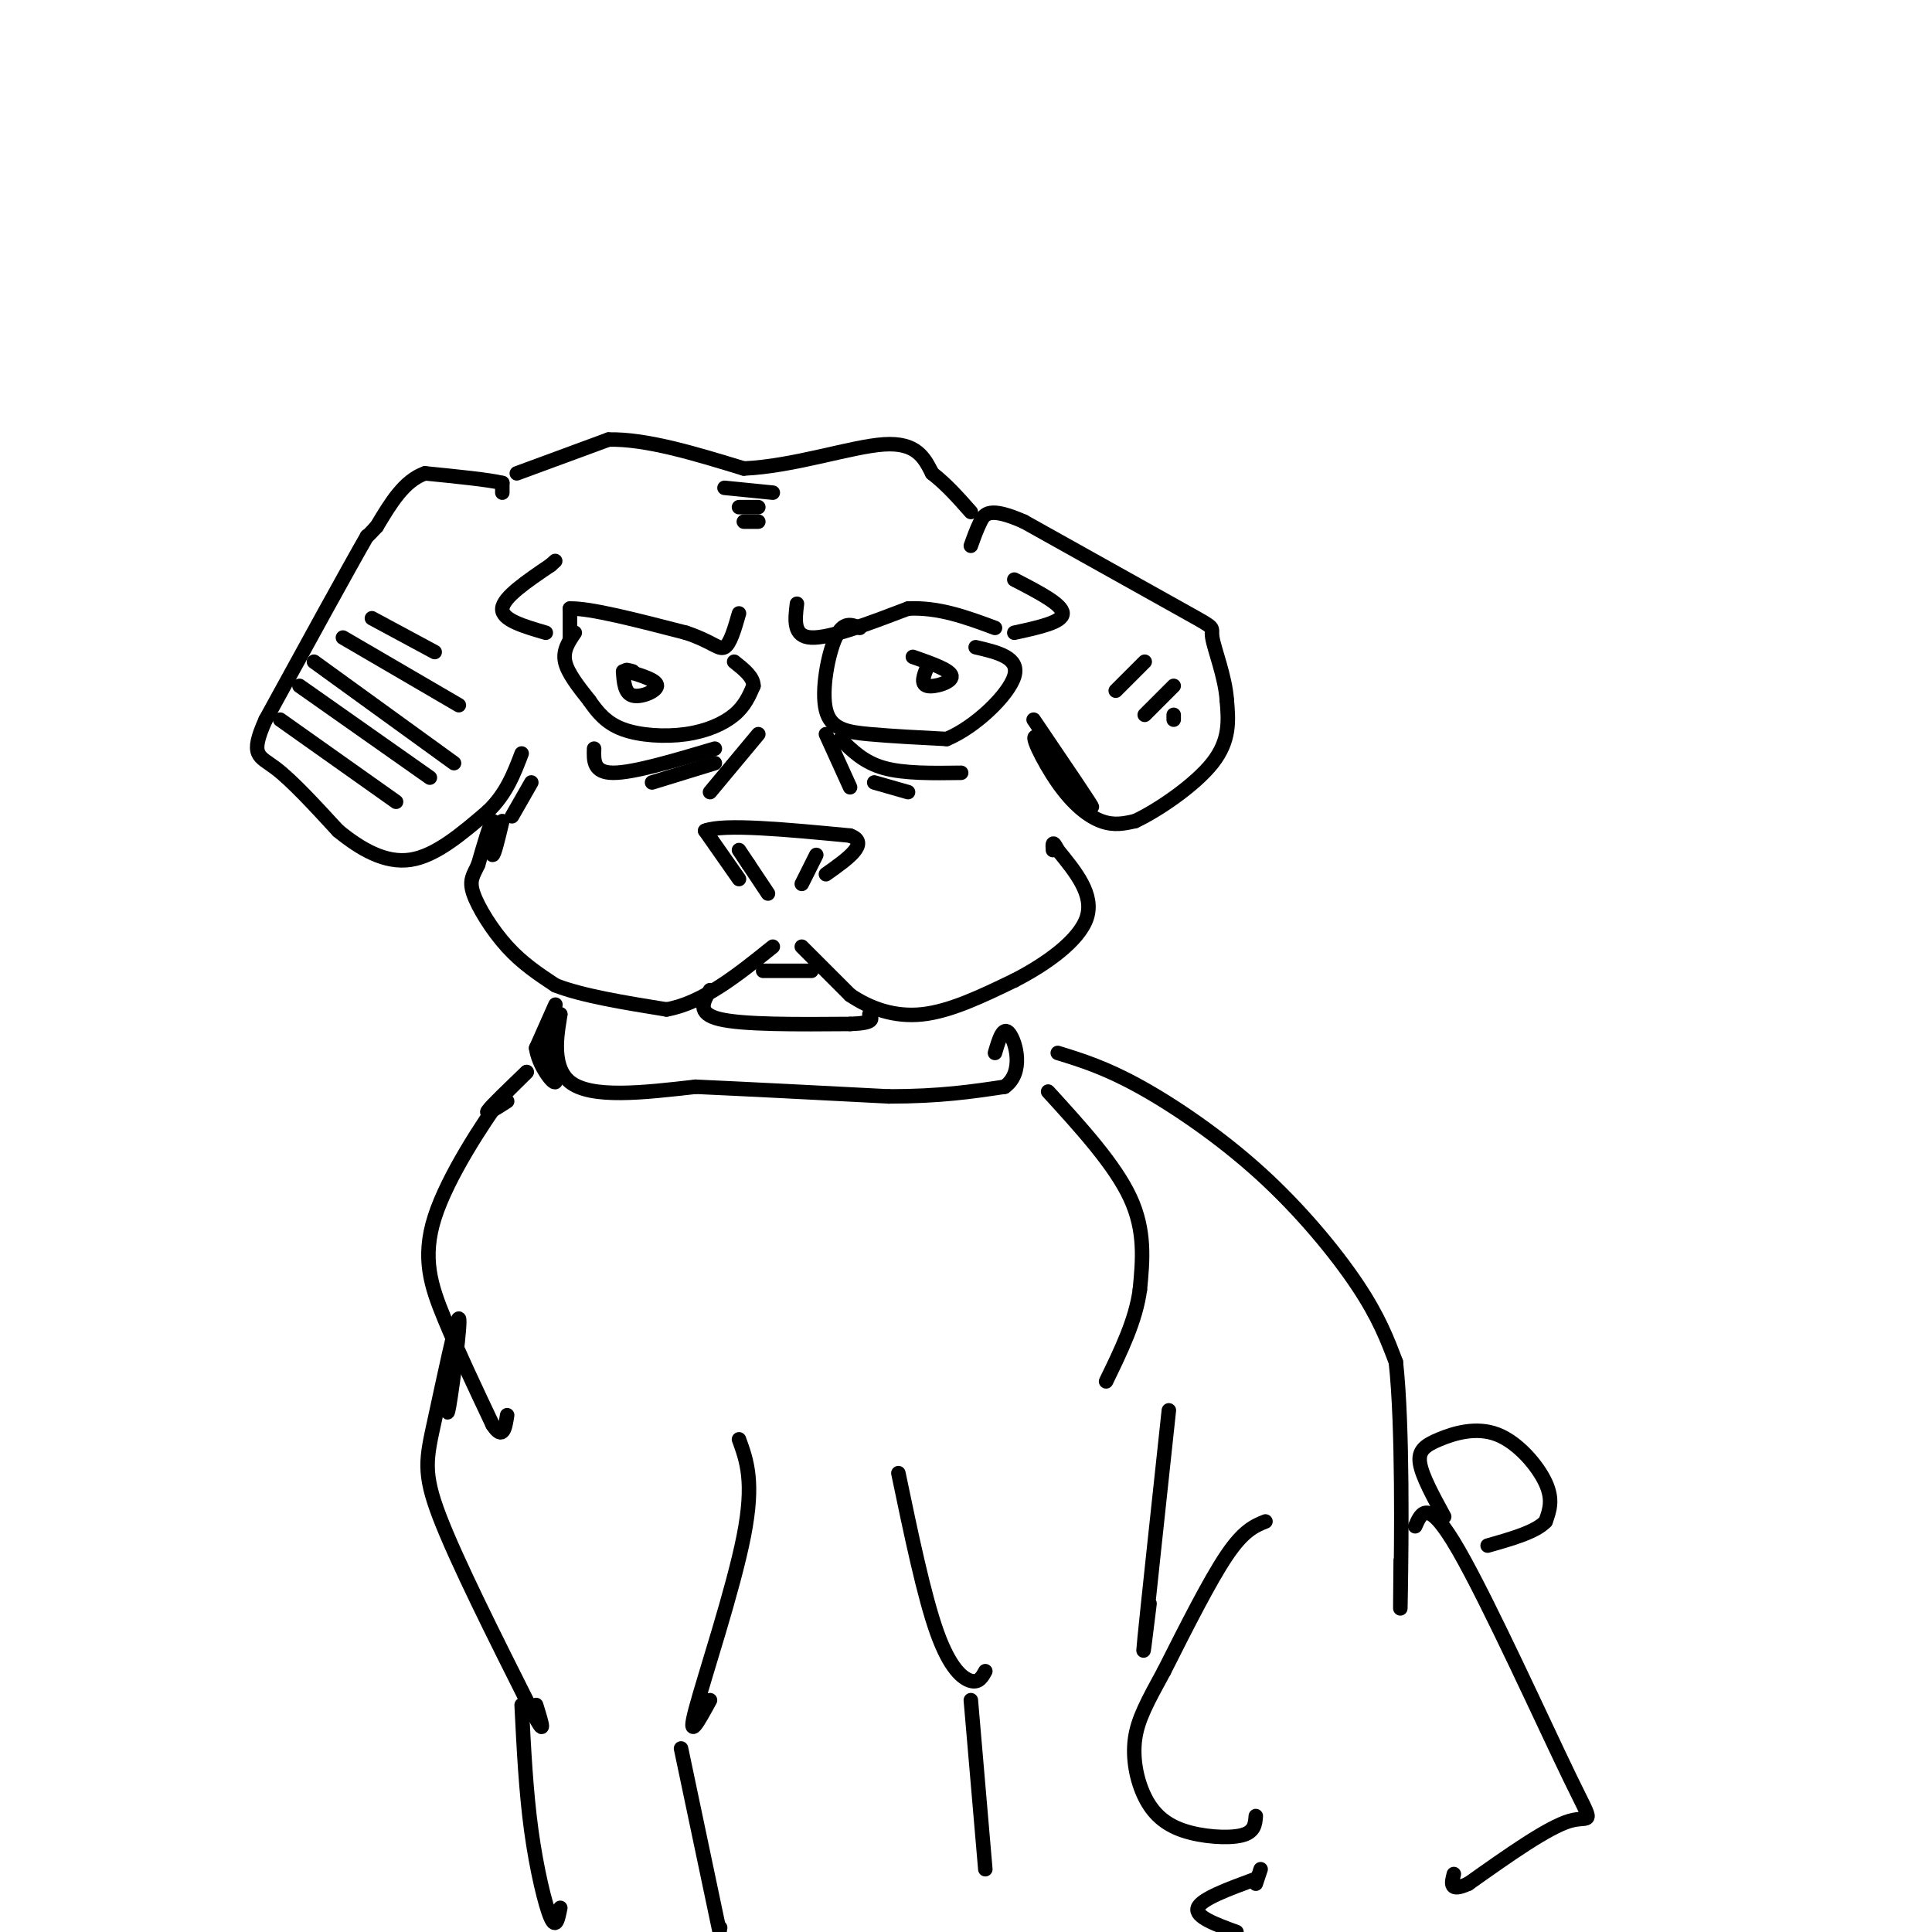 <svg viewBox='0 0 400 400' version='1.1' xmlns='http://www.w3.org/2000/svg' xmlns:xlink='http://www.w3.org/1999/xlink'><g fill='none' stroke='rgb(0,0,0)' stroke-width='3' stroke-linecap='round' stroke-linejoin='round'><path d='M104,102c0.000,0.000 0.000,-2.000 0,-2'/><path d='M104,100c-2.667,-0.667 -9.333,-1.333 -16,-2'/><path d='M88,98c-4.333,1.500 -7.167,6.250 -10,11'/><path d='M78,109c-2.000,2.167 -2.000,2.083 -2,2'/><path d='M76,111c-3.833,6.667 -12.417,22.333 -21,38'/><path d='M55,149c-3.400,7.556 -1.400,7.444 2,10c3.400,2.556 8.200,7.778 13,13'/><path d='M70,172c4.644,3.800 9.756,6.800 15,6c5.244,-0.800 10.622,-5.400 16,-10'/><path d='M101,168c3.833,-3.667 5.417,-7.833 7,-12'/><path d='M107,98c0.000,0.000 19.000,-7.000 19,-7'/><path d='M126,91c7.833,-0.167 17.917,2.917 28,6'/><path d='M154,97c10.356,-0.444 22.244,-4.556 29,-5c6.756,-0.444 8.378,2.778 10,6'/><path d='M193,98c3.000,2.333 5.500,5.167 8,8'/><path d='M118,132c0.000,0.000 0.000,-6.000 0,-6'/><path d='M118,126c4.000,-0.167 14.000,2.417 24,5'/><path d='M142,131c5.378,1.756 6.822,3.644 8,3c1.178,-0.644 2.089,-3.822 3,-7'/><path d='M165,125c-0.417,3.417 -0.833,6.833 3,7c3.833,0.167 11.917,-2.917 20,-6'/><path d='M188,126c6.333,-0.333 12.167,1.833 18,4'/><path d='M113,131c-4.583,-1.333 -9.167,-2.667 -9,-5c0.167,-2.333 5.083,-5.667 10,-9'/><path d='M114,117c1.667,-1.500 0.833,-0.750 0,0'/><path d='M210,131c5.000,-1.083 10.000,-2.167 10,-4c0.000,-1.833 -5.000,-4.417 -10,-7'/><path d='M119,131c-1.250,1.833 -2.500,3.667 -2,6c0.500,2.333 2.750,5.167 5,8'/><path d='M122,145c1.718,2.491 3.512,4.719 7,6c3.488,1.281 8.670,1.614 13,1c4.330,-0.614 7.809,-2.175 10,-4c2.191,-1.825 3.096,-3.912 4,-6'/><path d='M156,142c0.000,-1.833 -2.000,-3.417 -4,-5'/><path d='M178,130c-1.714,-0.708 -3.429,-1.417 -5,2c-1.571,3.417 -3.000,10.958 -2,15c1.000,4.042 4.429,4.583 9,5c4.571,0.417 10.286,0.708 16,1'/><path d='M196,153c5.956,-2.467 12.844,-9.133 14,-13c1.156,-3.867 -3.422,-4.933 -8,-6'/><path d='M129,139c0.156,2.267 0.311,4.533 2,5c1.689,0.467 4.911,-0.867 5,-2c0.089,-1.133 -2.956,-2.067 -6,-3'/><path d='M130,139c-0.833,-0.500 0.083,-0.250 1,0'/><path d='M192,138c-0.733,1.822 -1.467,3.644 0,4c1.467,0.356 5.133,-0.756 5,-2c-0.133,-1.244 -4.067,-2.622 -8,-4'/><path d='M159,185c0.000,0.000 -4.000,-6.000 -4,-6'/><path d='M155,179c-1.000,-1.500 -1.500,-2.250 -2,-3'/><path d='M153,182c0.000,0.000 -7.000,-10.000 -7,-10'/><path d='M146,172c3.833,-1.500 16.917,-0.250 30,1'/><path d='M176,173c4.167,1.500 -0.417,4.750 -5,8'/><path d='M110,162c0.000,0.000 -4.000,7.000 -4,7'/><path d='M104,170c-0.833,3.500 -1.667,7.000 -2,7c-0.333,0.000 -0.167,-3.500 0,-7'/><path d='M102,170c-0.500,0.333 -1.750,4.667 -3,9'/><path d='M99,179c-0.988,2.190 -1.958,3.167 -1,6c0.958,2.833 3.845,7.524 7,11c3.155,3.476 6.577,5.738 10,8'/><path d='M115,204c5.500,2.167 14.250,3.583 23,5'/><path d='M138,209c7.500,-1.333 14.750,-7.167 22,-13'/><path d='M166,196c0.000,0.000 10.000,10.000 10,10'/><path d='M176,206c4.044,2.756 9.156,4.644 15,4c5.844,-0.644 12.422,-3.822 19,-7'/><path d='M210,203c6.556,-3.356 13.444,-8.244 15,-13c1.556,-4.756 -2.222,-9.378 -6,-14'/><path d='M219,176c-1.167,-2.333 -1.083,-1.167 -1,0'/><path d='M58,149c0.000,0.000 24.000,17.000 24,17'/><path d='M62,142c0.000,0.000 27.000,19.000 27,19'/><path d='M65,137c0.000,0.000 29.000,21.000 29,21'/><path d='M71,132c0.000,0.000 24.000,14.000 24,14'/><path d='M77,128c0.000,0.000 13.000,7.000 13,7'/><path d='M150,101c0.000,0.000 10.000,1.000 10,1'/><path d='M153,105c0.000,0.000 4.000,0.000 4,0'/><path d='M154,108c0.000,0.000 3.000,0.000 3,0'/><path d='M158,201c0.000,0.000 10.000,0.000 10,0'/><path d='M147,205c-1.417,2.417 -2.833,4.833 2,6c4.833,1.167 15.917,1.083 27,1'/><path d='M176,212c5.167,-0.167 4.583,-1.083 4,-2'/><path d='M147,164c0.000,0.000 10.000,-12.000 10,-12'/><path d='M176,163c0.000,0.000 -5.000,-11.000 -5,-11'/><path d='M166,183c0.000,0.000 3.000,-6.000 3,-6'/><path d='M115,208c0.000,0.000 -4.000,9.000 -4,9'/><path d='M111,217c0.440,3.452 3.542,7.583 4,7c0.458,-0.583 -1.726,-5.881 -2,-9c-0.274,-3.119 1.363,-4.060 3,-5'/><path d='M116,210c-0.244,2.289 -2.356,10.511 2,14c4.356,3.489 15.178,2.244 26,1'/><path d='M144,225c11.000,0.500 25.500,1.250 40,2'/><path d='M184,227c10.667,0.000 17.333,-1.000 24,-2'/><path d='M208,225c4.089,-2.933 2.311,-9.267 1,-11c-1.311,-1.733 -2.156,1.133 -3,4'/><path d='M105,228c-2.333,1.500 -4.667,3.000 -4,2c0.667,-1.000 4.333,-4.500 8,-8'/><path d='M109,222c0.500,-0.500 -2.250,2.250 -5,5'/><path d='M104,227c-3.940,5.440 -11.292,16.542 -14,25c-2.708,8.458 -0.774,14.274 2,21c2.774,6.726 6.387,14.363 10,22'/><path d='M102,295c2.167,3.333 2.583,0.667 3,-2'/><path d='M217,226c6.917,7.583 13.833,15.167 17,22c3.167,6.833 2.583,12.917 2,19'/><path d='M236,267c-0.833,6.333 -3.917,12.667 -7,19'/><path d='M93,284c-0.356,5.537 -0.711,11.075 0,7c0.711,-4.075 2.490,-17.762 2,-18c-0.490,-0.238 -3.247,12.974 -5,21c-1.753,8.026 -2.501,10.864 1,20c3.501,9.136 11.250,24.568 19,40'/><path d='M110,354c3.333,6.500 2.167,2.750 1,-1'/><path d='M153,298c1.600,4.400 3.200,8.800 1,20c-2.200,11.200 -8.200,29.200 -10,36c-1.800,6.800 0.600,2.400 3,-2'/><path d='M186,305c2.667,12.778 5.333,25.556 8,33c2.667,7.444 5.333,9.556 7,10c1.667,0.444 2.333,-0.778 3,-2'/><path d='M242,292c-2.167,20.167 -4.333,40.333 -5,47c-0.667,6.667 0.167,-0.167 1,-7'/><path d='M214,149c6.378,9.402 12.756,18.804 12,18c-0.756,-0.804 -8.646,-11.813 -11,-14c-2.354,-2.187 0.828,4.450 4,9c3.172,4.550 6.335,7.014 9,8c2.665,0.986 4.833,0.493 7,0'/><path d='M235,170c4.511,-2.089 12.289,-7.311 16,-12c3.711,-4.689 3.356,-8.844 3,-13'/><path d='M254,145c-0.321,-4.881 -2.625,-10.583 -3,-13c-0.375,-2.417 1.179,-1.548 -5,-5c-6.179,-3.452 -20.089,-11.226 -34,-19'/><path d='M212,108c-7.200,-3.178 -8.200,-1.622 -9,0c-0.800,1.622 -1.400,3.311 -2,5'/><path d='M231,143c0.000,0.000 6.000,-6.000 6,-6'/><path d='M237,148c0.000,0.000 6.000,-6.000 6,-6'/><path d='M243,148c0.000,0.000 0.000,1.000 0,1'/><path d='M219,218c4.905,1.512 9.810,3.024 17,7c7.190,3.976 16.667,10.417 25,18c8.333,7.583 15.524,16.310 20,23c4.476,6.690 6.238,11.345 8,16'/><path d='M289,282c1.467,13.200 1.133,38.200 1,47c-0.133,8.800 -0.067,1.400 0,-6'/><path d='M262,315c-2.250,0.917 -4.500,1.833 -8,7c-3.500,5.167 -8.250,14.583 -13,24'/><path d='M241,346c-3.410,6.262 -5.436,9.915 -6,14c-0.564,4.085 0.333,8.600 2,12c1.667,3.400 4.103,5.685 8,7c3.897,1.315 9.256,1.662 12,1c2.744,-0.662 2.872,-2.331 3,-4'/><path d='M293,316c1.327,-3.012 2.655,-6.024 9,5c6.345,11.024 17.708,36.083 23,47c5.292,10.917 4.512,7.690 0,9c-4.512,1.310 -12.756,7.155 -21,13'/><path d='M304,390c-4.000,1.833 -3.500,-0.083 -3,-2'/><path d='M261,387c0.000,0.000 -1.000,3.000 -1,3'/><path d='M108,353c0.444,8.933 0.889,17.867 2,26c1.111,8.133 2.889,15.467 4,18c1.111,2.533 1.556,0.267 2,-2'/><path d='M141,362c0.000,0.000 8.000,38.000 8,38'/><path d='M149,399c0.000,0.000 0.100,0.100 0.1,0.1'/><path d='M201,352c0.000,0.000 3.000,35.000 3,35'/><path d='M260,389c-5.667,2.083 -11.333,4.167 -12,6c-0.667,1.833 3.667,3.417 8,5'/><path d='M299,314c-2.282,-4.180 -4.565,-8.360 -5,-11c-0.435,-2.640 0.976,-3.738 4,-5c3.024,-1.262 7.660,-2.686 12,-1c4.340,1.686 8.383,6.482 10,10c1.617,3.518 0.809,5.759 0,8'/><path d='M320,315c-2.000,2.167 -7.000,3.583 -12,5'/><path d='M123,155c-0.083,2.500 -0.167,5.000 4,5c4.167,0.000 12.583,-2.500 21,-5'/><path d='M174,153c2.417,2.417 4.833,4.833 9,6c4.167,1.167 10.083,1.083 16,1'/><path d='M135,162c0.000,0.000 13.000,-4.000 13,-4'/><path d='M181,162c0.000,0.000 7.000,2.000 7,2'/></g>
</svg>